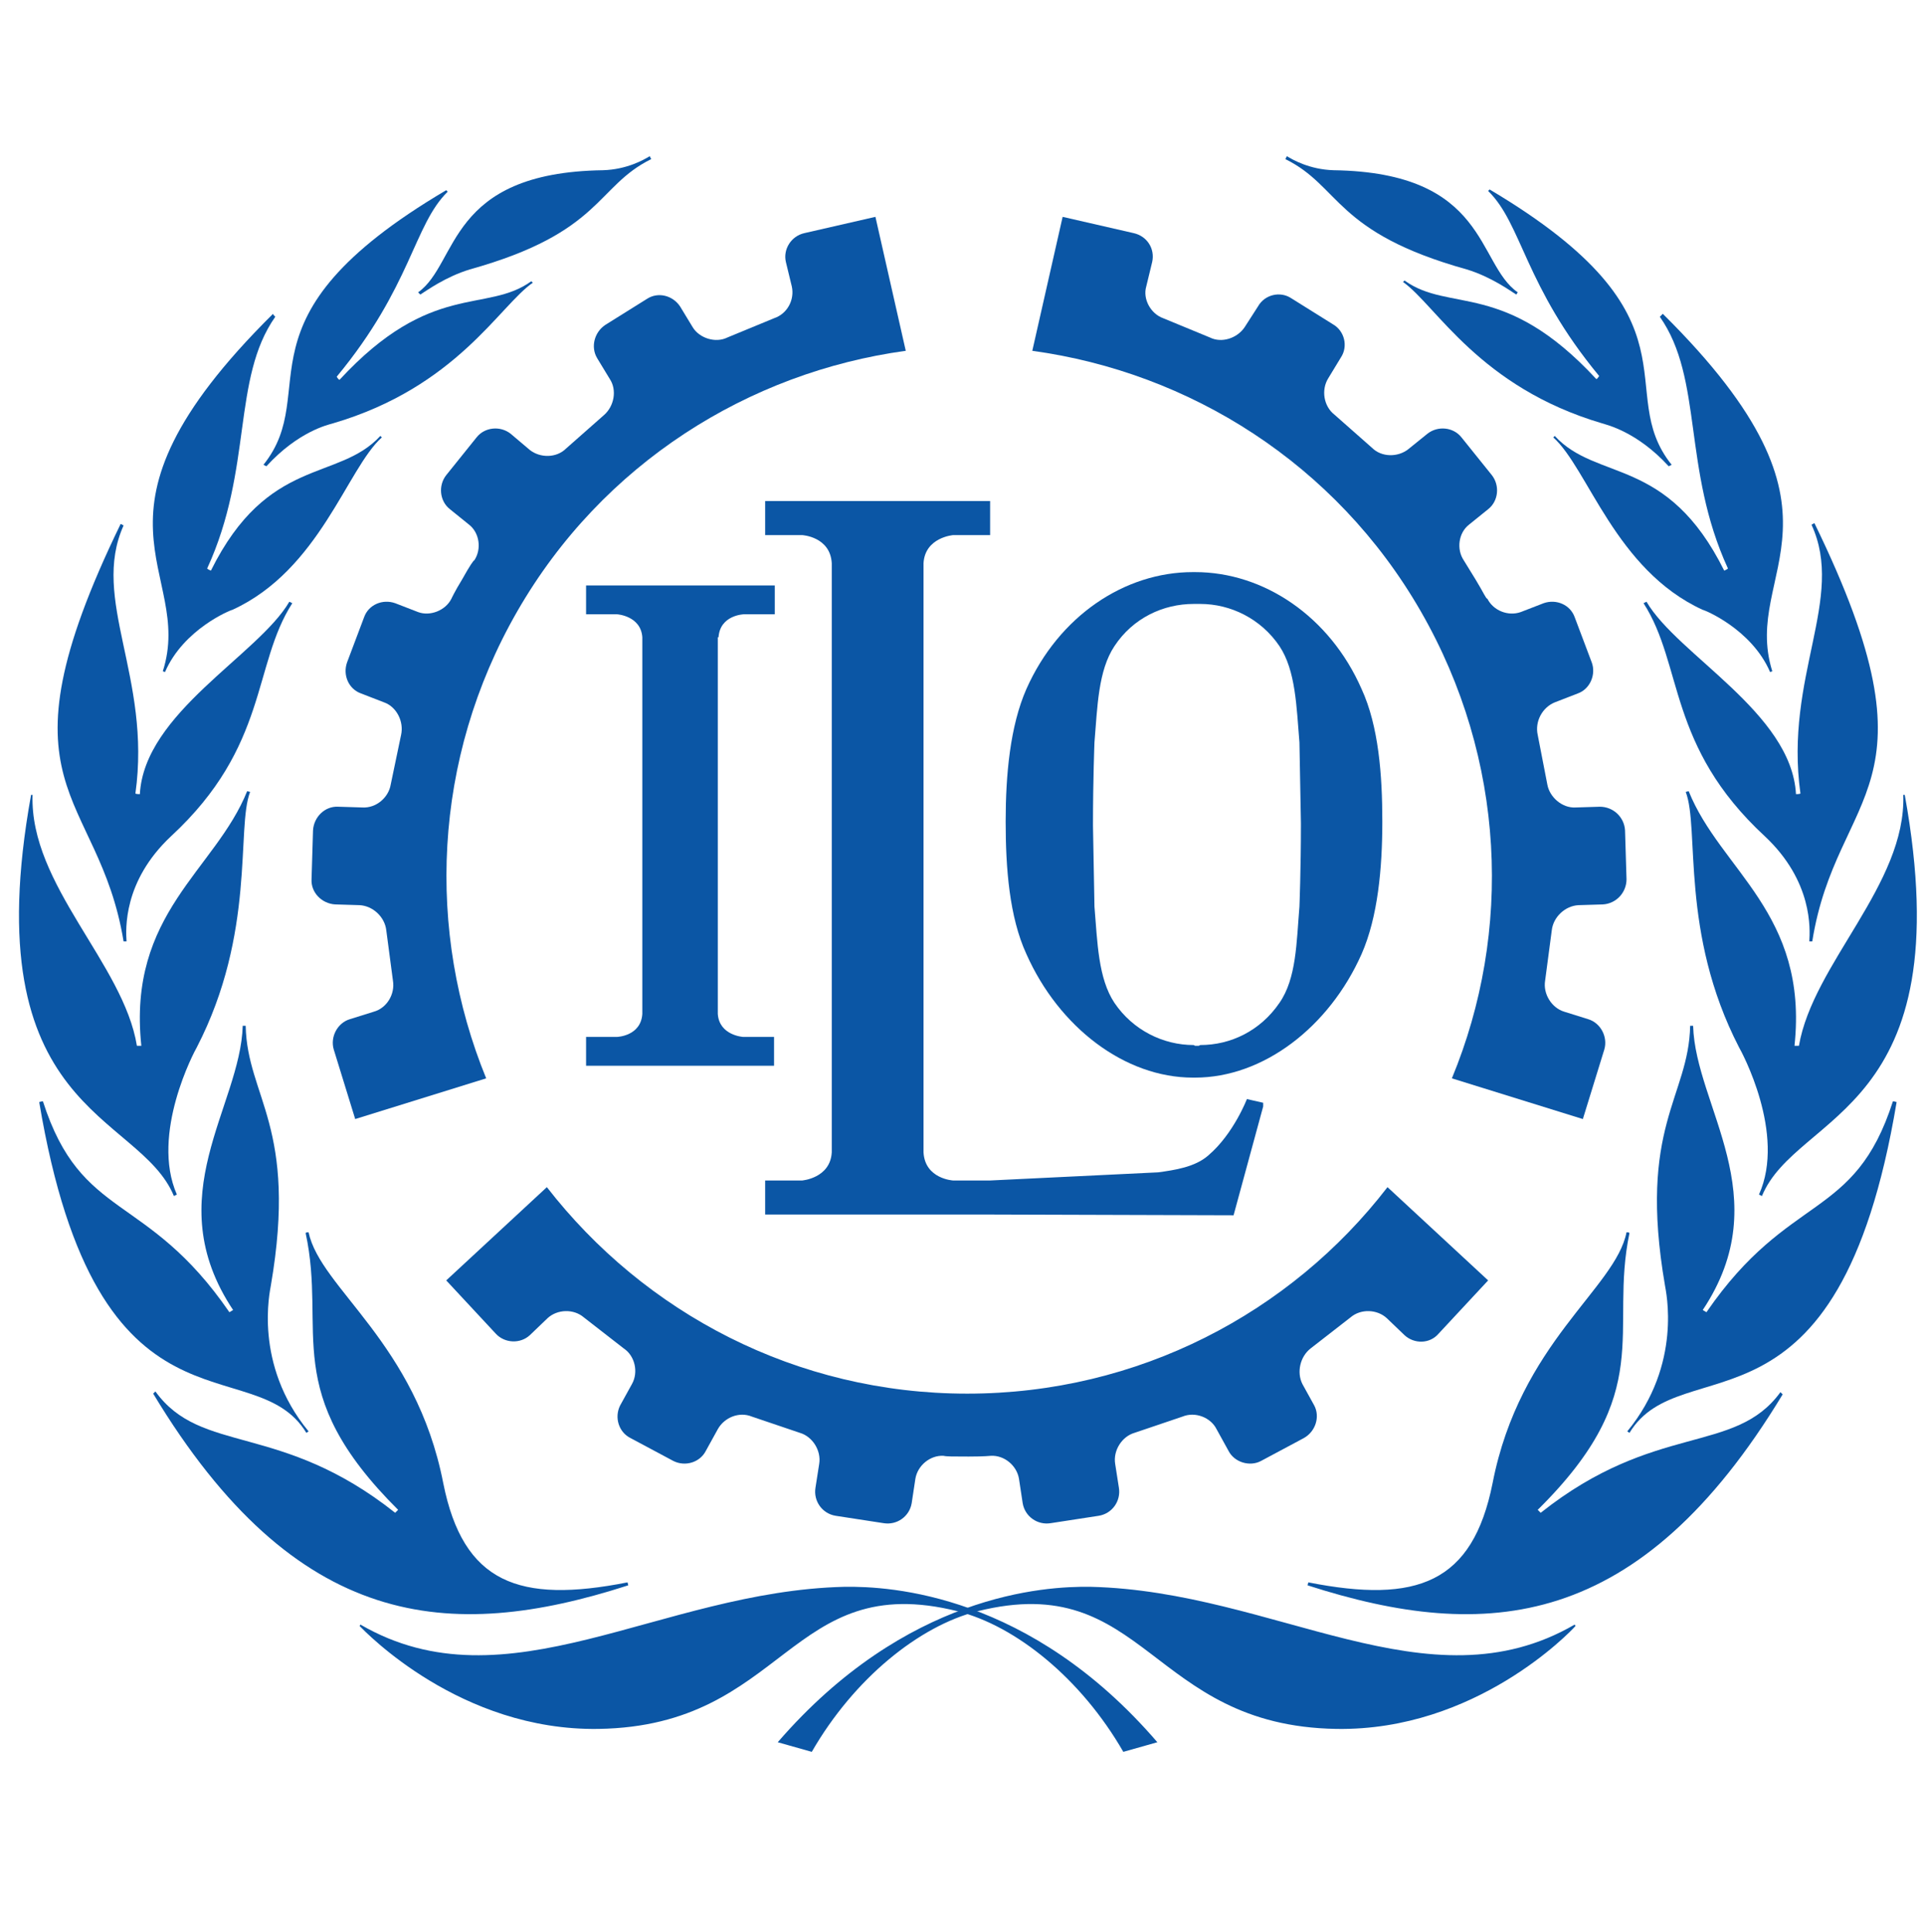 <?xml version="1.0" encoding="utf-8"?>
<!-- Generator: Adobe Illustrator 26.3.1, SVG Export Plug-In . SVG Version: 6.00 Build 0)  -->
<svg version="1.1" id="Layer_1" xmlns="http://www.w3.org/2000/svg" xmlns:xlink="http://www.w3.org/1999/xlink" x="0px" y="0px"
	 viewBox="0 0 260 261" style="enable-background:new 0 0 260 261;" xml:space="preserve">
<style type="text/css">
	.st0{fill:#0B56A5;}
</style>
<g>
	<path class="st0" d="M62.5,78.2c-1.1,1.8-1.5,2.7-1.5,2.7c-0.8,1.6-2.9,2.4-4.5,1.8l-3.1-1.2c-1.7-0.6-3.6,0.2-4.2,1.9l-2.3,6.1
		c-0.6,1.7,0.2,3.6,1.9,4.2l3.1,1.2c1.7,0.6,2.7,2.6,2.3,4.4l-1.4,6.7c-0.3,1.8-2,3.2-3.8,3.1l-3.3-0.1c-1.8-0.1-3.3,1.4-3.4,3.2
		l-0.2,6.6c-0.1,1.8,1.4,3.3,3.2,3.4l3.3,0.1c1.8,0.1,3.4,1.6,3.6,3.4l0.9,6.8c0.3,1.8-0.8,3.7-2.6,4.2l-3.2,1
		c-1.7,0.5-2.7,2.4-2.2,4.1l2.9,9.4l17.7-5.5c-8.1-19.8-7.3-43.1,4.2-63.1c11.5-20,31.3-32.3,52.5-35.2l-4.1-18.1l-9.6,2.2
		c-1.8,0.4-2.9,2.2-2.5,3.9l0.8,3.3c0.4,1.8-0.6,3.7-2.4,4.3l-6.3,2.6c-1.6,0.8-3.8,0.1-4.7-1.4l-1.7-2.8c-1-1.5-3-2-4.5-1l-5.6,3.5
		c-1.5,1-2,3-1.1,4.5l1.7,2.8c1,1.5,0.6,3.7-0.8,4.9l-5.1,4.5c-1.3,1.3-3.5,1.3-4.9,0.2L69,58.6c-1.4-1.1-3.5-0.9-4.6,0.5l-4.1,5.1
		c-1.1,1.4-0.9,3.5,0.5,4.6l2.6,2.1c1.4,1.1,1.7,3.3,0.7,4.8C64,75.7,63.5,76.4,62.5,78.2"/>
	<path class="st0" d="M130.9,196.8c2.1,0,3-0.1,3-0.1c1.8-0.1,3.5,1.3,3.8,3.1l0.5,3.3c0.3,1.8,2,3,3.8,2.7l6.5-1
		c1.8-0.3,3-2,2.7-3.8l-0.5-3.2c-0.3-1.8,0.9-3.7,2.6-4.2l6.5-2.2c1.7-0.7,3.8,0.1,4.6,1.7l1.6,2.9c0.8,1.6,2.9,2.2,4.4,1.4l5.8-3.1
		c1.6-0.9,2.2-2.9,1.4-4.4l-1.6-2.9c-0.8-1.6-0.3-3.7,1.1-4.8l5.4-4.2c1.4-1.2,3.6-1.1,4.9,0.1l2.4,2.3c1.3,1.2,3.4,1.2,4.6-0.2
		l6.7-7.2l-13.6-12.6c-13.1,17-33.7,27.9-56.8,27.9c-23.1,0-43.6-10.9-56.8-27.9l-13.6,12.6l6.7,7.2c1.2,1.3,3.3,1.4,4.6,0.2
		l2.4-2.3c1.3-1.2,3.5-1.3,4.9-0.1l5.4,4.2c1.5,1,2,3.2,1.1,4.8l-1.6,2.9c-0.8,1.6-0.2,3.6,1.4,4.4l5.8,3.1c1.6,0.8,3.6,0.2,4.4-1.4
		l1.6-2.9c0.9-1.6,2.9-2.4,4.6-1.7l6.5,2.2c1.7,0.5,2.9,2.4,2.6,4.2l-0.5,3.2c-0.3,1.8,0.9,3.5,2.7,3.8l6.5,1
		c1.8,0.3,3.5-0.9,3.8-2.7l0.5-3.3c0.3-1.8,2-3.2,3.8-3.1C127.9,196.8,128.8,196.8,130.9,196.8"/>
	<path class="st0" d="M199.4,78.3c-1.1-1.8-1.6-2.6-1.6-2.6c-1-1.5-0.7-3.7,0.7-4.8l2.6-2.1c1.4-1.1,1.6-3.2,0.5-4.6l-4.1-5.1
		c-1.1-1.4-3.2-1.6-4.6-0.5l-2.6,2.1c-1.4,1.1-3.6,1.1-4.9-0.2l-5.1-4.5c-1.4-1.1-1.8-3.3-0.8-4.9l1.7-2.8c1-1.5,0.5-3.6-1.1-4.5
		l-5.6-3.5c-1.5-1-3.6-0.5-4.5,1.1l-1.8,2.8c-1,1.5-3.1,2.2-4.7,1.4l-6.3-2.6c-1.7-0.6-2.8-2.6-2.3-4.3l0.8-3.3
		c0.4-1.8-0.7-3.5-2.5-3.9l-9.6-2.2l-4.1,18.1c21.2,2.9,41,15.2,52.5,35.2s12.4,43.3,4.2,63.1l17.7,5.5l2.9-9.4
		c0.5-1.7-0.5-3.6-2.2-4.1l-3.2-1c-1.7-0.5-2.9-2.4-2.6-4.2l0.9-6.8c0.2-1.8,1.8-3.3,3.6-3.4l3.3-0.1c1.8-0.1,3.2-1.6,3.2-3.4
		l-0.2-6.6c-0.1-1.8-1.6-3.2-3.4-3.2l-3.3,0.1c-1.8,0.1-3.5-1.4-3.8-3.1l-1.3-6.7c-0.4-1.8,0.6-3.7,2.3-4.4l3.1-1.2
		c1.7-0.6,2.5-2.6,1.9-4.2l-2.3-6.1c-0.6-1.7-2.5-2.5-4.2-1.9l-3.1,1.2c-1.7,0.6-3.7-0.2-4.5-1.8C200.8,80.9,200.5,80.1,199.4,78.3"
		/>
	<path class="st0" d="M28.2,76.7c0,0.1-0.1,0.1-0.1,0.1S28.2,76.8,28.2,76.7"/>
	<path class="st0" d="M56.5,39.5l0.3,0.3c0.8-0.5,3.4-2.4,6.7-3.4c17.9-5,17-11.2,24.5-14.9l-0.2-0.4c-0.8,0.5-3.1,1.8-6.3,1.9
		C60.4,23.3,62,35.6,56.5,39.5"/>
	<path class="st0" d="M35.6,62.8L36,63c4.3-4.7,8.3-5.6,9-5.8C61.7,52.3,67.5,41.3,72,38.2l-0.2-0.2c-6.1,4.4-13.5-0.1-25.9,13.3
		c-0.1,0.1-0.4-0.4-0.4-0.4c10.1-12.2,10.4-20.5,15-25l-0.2-0.2C30.8,43.1,43.7,52.7,35.6,62.8"/>
	<path class="st0" d="M36.9,42.4C9.1,69.9,26.4,77,22,90.7l0.3,0.1c2.5-5.8,8.9-8.4,9.1-8.4c11.8-5.4,15.5-19.1,20.2-23.3l-0.2-0.2
		c-5.7,6.2-15.2,2.7-22.9,18.2c0,0-0.5-0.2-0.5-0.3c6.2-13.5,3.3-25.6,9.2-34C37,42.6,36.9,42.5,36.9,42.4"/>
	<path class="st0" d="M16.7,127.2l0.4,0c-0.1-1.6-0.5-8.1,6-14.2c13.2-12.2,11-23.1,16.4-31.5l-0.4-0.2c-4.2,7.2-19.6,15-20.2,26
		c0,0-0.6,0-0.6-0.1C20.5,91.5,12.2,81,16.7,71c-0.2-0.1-0.3-0.2-0.4-0.2C-1.3,107,13.3,106.5,16.7,127.2"/>
	<path class="st0" d="M23.5,161.6l0.4-0.2c-3.6-8.2,2.4-19.4,2.7-19.9c8-15.5,5.3-29.6,7.2-34.5l-0.4-0.1
		c-4.3,10.7-16.2,16.5-14.3,34.4c0,0-0.6,0-0.6,0C16.7,130.2,4,119.6,4.4,107.4c-0.1,0-0.1,0-0.2,0
		C-3.6,150.5,18.8,150.2,23.5,161.6"/>
	<path class="st0" d="M41.4,193.6l0.3-0.2c-7.5-9.1-5.2-19-5.1-19.7c3.7-21.5-3.2-25.4-3.4-35.1h-0.4c-0.3,10.9-11.5,23.1-1.3,38.4
		l-0.5,0.3c-11.2-16.3-20-12.3-25.2-28.5h0c-0.2,0-0.4,0.1-0.5,0.1C13.2,196.2,34.3,181.9,41.4,193.6"/>
	<path class="st0" d="M84.9,214.2l-0.1-0.4c-14.7,2.9-22.2,0.1-24.9-13.4c-3.7-19-16.6-26.3-18.2-33.9h0c-0.2,0-0.3,0-0.4,0.1
		c0,0,0,0,0,0C44.2,180,37.7,188,53.8,204l-0.4,0.4C37.9,192.1,27.2,196.6,21,188c-0.1,0.1-0.2,0.2-0.3,0.3
		C40,220.3,60.7,222,84.9,214.2"/>
	<path class="st0" d="M48.6,219.7l0.1-0.2c19.8,11.5,40.4-4.5,65.4-5.1c6.3-0.1,25.1,1,42.3,21l-4.6,1.3c-5.7-9.9-14.5-17-22.4-19
		c-22.8-5.7-23.2,15.5-48.5,15.9C62.2,233.9,49.4,220.5,48.6,219.7"/>
	<path class="st0" d="M233.4,76.7c0,0.1,0.1,0.1,0.1,0.1S233.4,76.8,233.4,76.7"/>
	<path class="st0" d="M233.4,76.7c0,0.1,0.1,0.1,0.1,0.1S233.4,76.8,233.4,76.7"/>
	<path class="st0" d="M28.2,76.7c0,0.1-0.1,0.1-0.1,0.1S28.2,76.8,28.2,76.7"/>
	<path class="st0" d="M233.4,76.7c0,0.1,0.1,0.1,0.1,0.1S233.4,76.8,233.4,76.7"/>
	<path class="st0" d="M205.1,39.5l-0.2,0.3c-0.8-0.5-3.4-2.4-6.7-3.4c-17.9-5-17-11.2-24.5-14.9l0.2-0.4c0.8,0.5,3.1,1.8,6.3,1.9
		C201.1,23.3,199.5,35.6,205.1,39.5"/>
	<path class="st0" d="M225.9,62.8l-0.4,0.2c-4.3-4.7-8.4-5.6-9-5.8c-16.6-4.9-22.4-15.9-26.9-19.1l0.2-0.2
		c6.1,4.4,13.5-0.1,25.9,13.3c0.1,0.1,0.4-0.4,0.4-0.4c-10.1-12.2-10.4-20.5-15-25l0.2-0.2C230.8,43.1,217.8,52.7,225.9,62.8"/>
	<path class="st0" d="M224.7,42.4c27.8,27.5,10.5,34.6,14.8,48.3l-0.3,0.1c-2.5-5.8-8.9-8.4-9.1-8.4c-11.8-5.4-15.5-19.1-20.2-23.3
		l0.2-0.2c5.7,6.2,15.2,2.7,22.9,18.2c0,0,0.5-0.2,0.5-0.3c-6.2-13.5-3.3-25.6-9.2-34C224.5,42.6,224.6,42.5,224.7,42.4"/>
	<path class="st0" d="M244.9,127.2l-0.4,0c0.1-1.6,0.5-8.1-6-14.2c-13.2-12.2-11-23.1-16.4-31.5l0.4-0.2c4.2,7.2,19.6,15,20.2,26
		c0,0,0.6,0,0.6-0.1c-2.2-15.8,6.1-26.3,1.5-36.3c0.2-0.1,0.3-0.2,0.4-0.2C262.9,107,248.2,106.5,244.9,127.2"/>
	<path class="st0" d="M238.1,161.6l-0.4-0.2c3.7-8.2-2.4-19.4-2.7-19.9c-8-15.5-5.3-29.6-7.2-34.5l0.4-0.1
		c4.3,10.7,16.2,16.5,14.3,34.4c0,0,0.6,0,0.6,0c1.9-11.1,14.5-21.8,14.1-33.9c0.1,0,0.1,0,0.2,0
		C265.2,150.5,242.8,150.2,238.1,161.6"/>
	<path class="st0" d="M220.2,193.6l-0.3-0.2c7.5-9.1,5.2-19,5.1-19.7c-3.7-21.5,3.2-25.4,3.4-35.1h0.4c0.3,10.9,11.5,23.1,1.3,38.4
		l0.5,0.3c11.2-16.3,20-12.3,25.2-28.5h0c0.2,0,0.4,0.1,0.5,0.1C248.4,196.2,227.3,181.9,220.2,193.6"/>
	<path class="st0" d="M176.7,214.2l0.1-0.4c14.7,2.9,22.2,0.1,24.9-13.4c3.7-19,16.6-26.3,18.1-33.9h0c0.2,0,0.3,0,0.4,0.1
		c0,0,0,0,0,0c-2.8,13.4,3.8,21.4-12.4,37.4l0.4,0.4c15.5-12.3,26.2-7.8,32.4-16.3c0.1,0.1,0.2,0.2,0.3,0.3
		C221.6,220.3,200.9,222,176.7,214.2"/>
	<path class="st0" d="M212.9,219.7l-0.1-0.2c-19.8,11.5-40.4-4.5-65.4-5.1c-6.3-0.1-25,1-42.3,21l4.6,1.3c5.7-9.9,14.5-17,22.4-19
		c22.8-5.7,23.2,15.5,48.5,15.9C199.4,233.9,212.2,220.5,212.9,219.7"/>
	<path class="st0" d="M28.2,76.7c0,0.1-0.1,0.1-0.1,0.1S28.2,76.8,28.2,76.7"/>
	<path class="st0" d="M28.2,76.7c0,0.1-0.1,0.1-0.1,0.1S28.2,76.8,28.2,76.7"/>
	<path class="st0" d="M233.4,76.7c0,0.1,0.1,0.1,0.1,0.1S233.4,76.8,233.4,76.7"/>
	<path class="st0" d="M175.8,111.5c0,5.9-0.2,11-0.2,11c-0.4,4.8-0.4,9.7-2.7,13c-2.6,3.8-6.6,5.7-10.7,5.7l-0.2,0.1h-0.5l-0.2-0.1
		c-4.1,0-8.2-2-10.7-5.7c-2.2-3.3-2.3-8.2-2.7-13c0,0-0.1-5.1-0.2-10.9v-0.3c0-5.9,0.2-11,0.2-11c0.4-4.8,0.5-9.7,2.7-13
		c2.5-3.8,6.6-5.7,10.7-5.7l0.2,0h0.5l0.2,0c4.1,0,8.2,2,10.7,5.7c2.2,3.3,2.3,8.2,2.7,13c0,0,0.1,5.1,0.2,10.9L175.8,111.5
		L175.8,111.5z M161.5,77.3h-0.3c-9.2,0-18.1,5.9-22.5,15.8c-2.2,5-2.8,11.6-2.8,17.9c0,6.3,0.5,12.9,2.8,17.9
		c4.4,9.9,13.3,16.7,22.5,16.7h0.3c9.2,0,18.1-6.8,22.5-16.7c2.2-5,2.8-11.6,2.8-17.9c0-6.3-0.5-12.9-2.8-17.9
		C179.7,83.3,170.8,77.3,161.5,77.3"/>
	<path class="st0" d="M168.5,148.5c0,0-1.8,4.7-5.2,7.6c-1.8,1.6-4.6,2-6.8,2.3l-22.7,1.1h-5c0,0-3.8-0.2-4-3.8V76.1
		c0.2-3.5,4-3.8,4-3.8h5v-4.6h-30.4v4.6h5c0,0,3.8,0.2,4,3.8v79.6c-0.2,3.5-4,3.8-4,3.8h-5v4.6h30.4l32.9,0.1l4-14.7V149
		L168.5,148.5z"/>
	<path class="st0" d="M97.1,86.1c0.2-3,3.4-3.1,3.4-3.1h4.2v-3.9H79.2V83h4.2c0,0,3.2,0.2,3.4,3.1V137c-0.2,3-3.4,3.1-3.4,3.1h-4.2
		v3.9h25.4v-3.9h-4.2c0,0-3.2-0.2-3.4-3.1V86.1z"/>
</g>
</svg>
